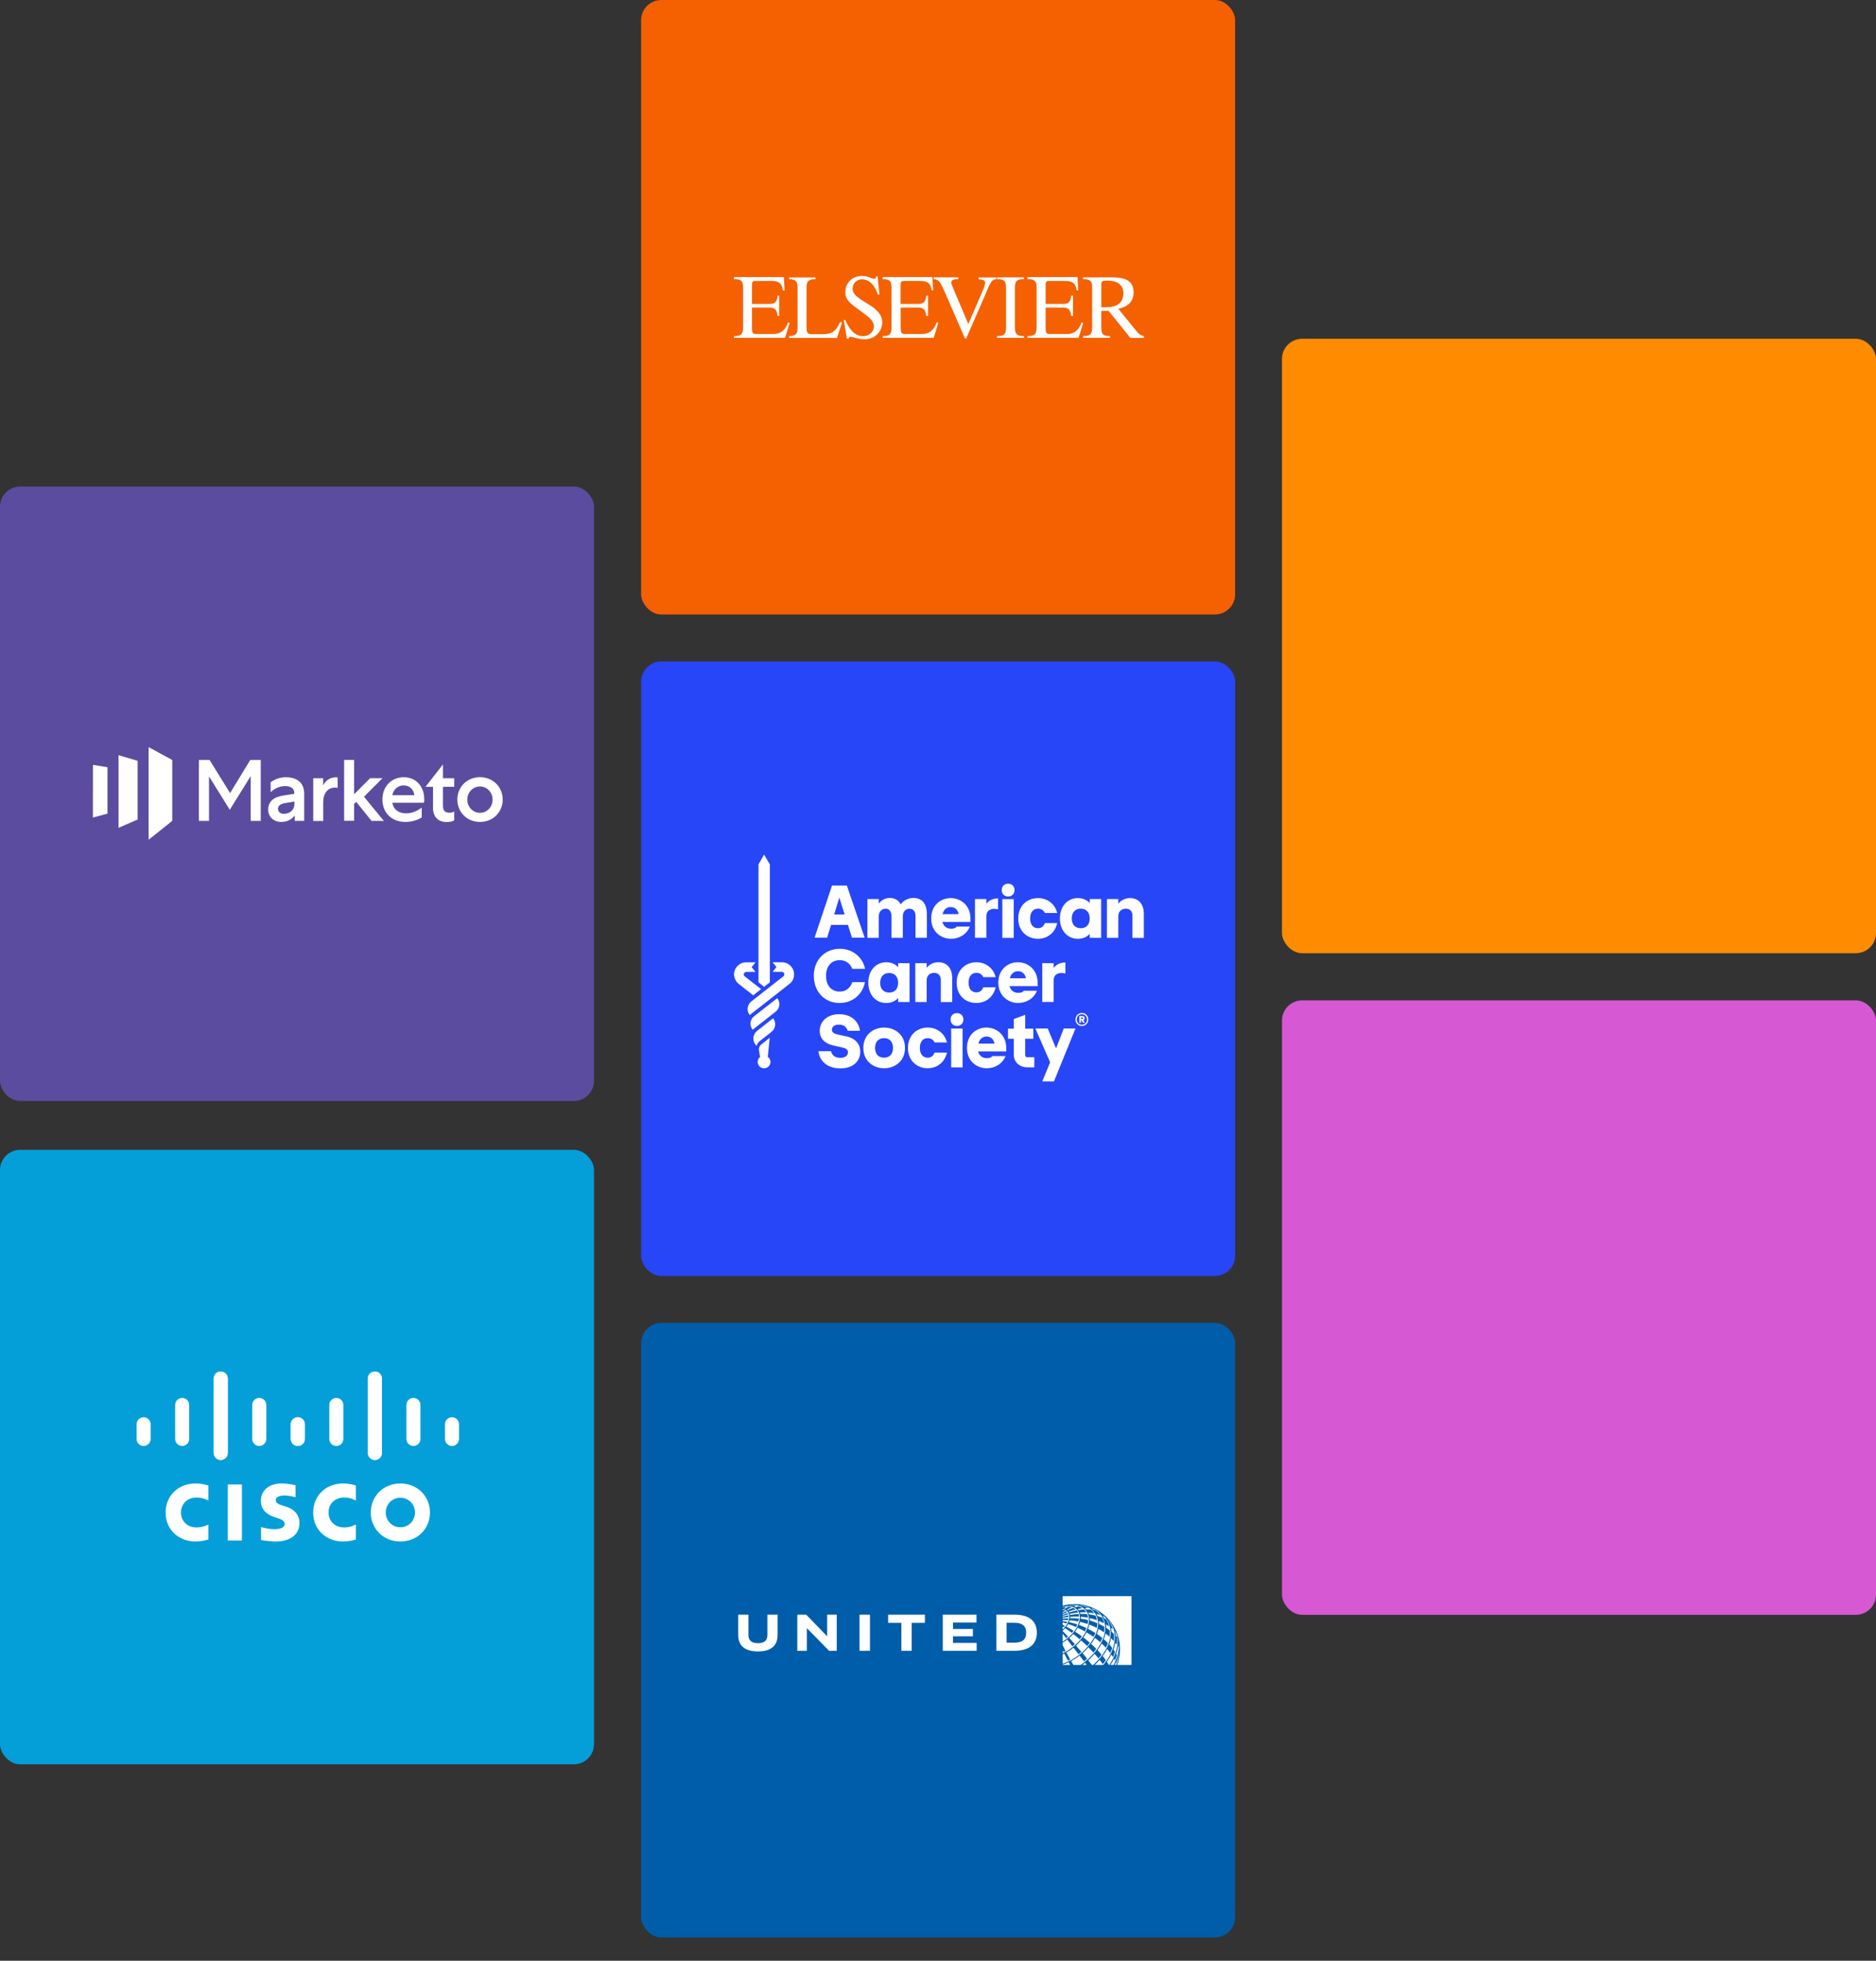 <?xml version="1.0" encoding="UTF-8"?> <svg xmlns="http://www.w3.org/2000/svg" width="1030" height="1076" viewBox="0 0 1030 1076" fill="none"><rect x="0" y="0" width="1030" height="1076" fill="#333333" stroke="none"/><rect x="703.863" y="548.965" width="326.136" height="337.209" rx="11.093" fill="#D658D3"></rect><rect x="703.863" y="185.895" width="326.136" height="337.209" rx="11.093" fill="#FF8C00"></rect><rect y="267" width="326.136" height="337.209" rx="11.093" fill="#5C4C9F"></rect><path d="M81.579 410L94.571 417.06V450.48L81.579 460.84V410ZM65.078 414.428L75.564 417.519V449.728L65.078 454.281V414.428ZM156.941 426.543C163.458 426.543 167.009 429.885 167.009 435.441V450.48H161.829L161.787 447.472C160.116 449.895 157.401 451.065 154.477 451.065C150.257 451.065 147.25 448.308 147.25 444.339C147.25 439.994 150.007 437.446 155.521 436.569L161.578 435.608V435.232C161.578 432.726 159.74 431.389 156.524 431.389C153.474 431.389 150.842 432.684 148.586 434.731V429.342C150.675 427.671 153.516 426.543 156.941 426.543ZM221.693 426.543C228.544 426.543 232.93 431.681 232.93 438.616C232.93 439.368 232.93 439.827 232.763 440.538H215.426C215.844 443.796 218.518 446.344 222.904 446.344C225.87 446.344 228.711 445.3 231.551 443.211V448.558H231.593C229.17 450.062 226.037 451.065 222.57 451.065C214.841 451.065 209.954 445.801 209.954 438.741C209.912 431.723 214.8 426.543 221.693 426.543ZM243.207 419.483V427.086H249.389V431.765H243.207V442.25C243.207 444.882 244.335 446.01 246.841 446.01C247.76 446.01 248.679 445.801 249.389 445.3V450.229C248.47 450.772 247.092 451.107 245.212 451.107C240.491 451.107 237.734 448.224 237.734 443.336V431.807H233.598L243.207 419.483ZM263.551 426.501C270.695 426.501 276 431.89 276 438.783C276 445.676 270.695 451.065 263.551 451.065C256.366 451.065 251.102 445.676 251.102 438.783C251.06 431.932 256.366 426.501 263.551 426.501ZM184.346 426.585C184.931 426.585 185.307 426.626 185.39 426.752V432.433C185.181 432.266 184.68 432.224 183.97 432.224C179.918 432.224 177.453 435.357 177.453 440.203V450.522H171.98V427.086H177.411V431.096C178.539 428.381 181.338 426.585 184.346 426.585ZM115.083 417.06L126.32 435.232L137.391 417.06H143.156V450.48H137.641V425.916L126.153 444.381L114.749 426.083V450.48H109.193V417.06H115.083ZM194.413 417.06V435.9L203.228 427.044H209.996L199.844 437.237L210.747 450.48H203.98L195.625 440.078L194.413 441.164V450.438H188.941V417.018H194.413V417.06ZM51.042 419.734L59.021 421.029V446.511L51 448.642L51.042 419.734ZM161.662 439.869L156.44 440.746C153.892 441.164 152.639 442.25 152.639 443.963C152.68 445.592 154.017 446.595 155.855 446.595C159.281 446.595 161.662 444.381 161.662 441.164V439.869ZM263.509 431.598C259.624 431.598 256.575 434.814 256.575 438.825C256.575 442.835 259.624 446.052 263.509 446.052C267.436 446.052 270.444 442.835 270.444 438.825C270.444 434.773 267.394 431.598 263.509 431.598ZM221.567 431.013C218.225 431.013 215.802 433.603 215.426 436.402H227.499C227.165 433.227 224.867 431.013 221.567 431.013Z" fill="white"></path><rect x="352" y="726" width="326.136" height="337.209" rx="11.093" fill="#005DAA"></rect><path d="M621.213 875.918V913.683H613.386C615.044 909.343 615.413 903.975 614.242 899.27C612.831 893.295 608.919 887.613 603.373 884.106C598.132 880.768 591.475 879.459 584.931 880.805L583.427 881.176V875.918H621.213ZM593.829 881.839C591.818 880.728 589.177 880.566 586.809 880.972L587.644 881.068L587.762 881.009C588.859 880.928 590.016 880.967 591.04 881.192C590.705 881.284 590.127 881.472 589.723 881.639C589.953 881.726 590.245 881.872 590.444 882.001C590.879 881.843 591.792 881.601 592.236 881.512C592.634 881.628 593.655 882.101 594.288 882.564C593.536 882.644 592.513 882.792 591.689 882.983C591.884 883.153 592.049 883.354 592.196 883.574C592.995 883.429 594.164 883.295 595.176 883.256C595.686 883.698 596.106 884.231 596.389 884.783C595.278 884.709 593.801 884.727 592.896 884.826C592.989 884.988 593.117 885.401 593.171 885.649C594.296 885.602 596.129 885.685 596.898 885.796C597.15 886.402 597.295 887.056 597.353 887.739C596.07 887.486 594.558 887.273 593.377 887.216C593.39 887.596 593.374 887.959 593.339 888.315C594.744 888.461 596.106 888.715 597.424 889.055C597.406 889.724 597.308 890.558 597.132 891.203C596.087 890.83 594.415 890.334 593.001 890.048C592.859 890.627 592.671 891.199 592.422 891.746C593.806 892.209 595.173 892.811 596.481 893.46C596.265 894.081 595.953 894.776 595.664 895.291C594.353 894.555 593.004 893.834 591.669 893.265C591.265 894.003 590.751 894.791 590.268 895.438C591.57 896.229 592.8 897.087 594.021 898.007C593.655 898.544 593.128 899.188 592.812 899.571C591.64 898.597 589.236 896.684 589.236 896.684C588.529 897.535 587.924 898.172 587.033 898.862C588.019 899.871 589.31 901.314 590.117 902.314C589.701 902.749 589.294 903.095 588.803 903.433C587.824 902.231 586.646 900.711 585.961 899.757C584.998 900.512 584.411 900.921 583.427 901.429V902.843L584.989 905.967C584.635 906.194 584.346 906.332 583.891 906.529L583.427 905.618V907.26C589.451 904.584 595.583 898.685 597.365 892.279C598.018 890.064 598.132 887.215 597.064 885.151C596.438 883.793 595.173 882.527 593.829 881.839ZM592.93 880.907C593.192 880.993 593.443 881.11 593.694 881.219L593.835 881.195C595.122 881.408 596.351 881.837 597.455 882.438C596.856 882.443 596.237 882.434 595.639 882.484C595.888 882.707 596.153 882.968 596.369 883.208C597.178 883.192 597.962 883.21 598.734 883.261C599.5 883.823 600.278 884.575 600.713 885.352C599.818 885.146 598.588 884.97 597.49 884.875C597.632 885.202 597.777 885.538 597.898 885.887C599.118 886.066 600.326 886.289 601.502 886.587C601.89 887.39 602.185 888.236 602.312 889.131C601.015 888.669 599.685 888.229 598.321 887.952C598.356 888.392 598.359 888.844 598.362 889.29C599.768 889.697 601.14 890.169 602.471 890.771C602.477 891.675 602.381 892.536 602.178 893.354C600.841 892.686 599.476 892.026 598.056 891.544C597.876 892.341 597.64 893.114 597.364 893.867C598.727 894.566 600.078 895.278 601.367 896.12C601.124 896.812 600.769 897.563 600.358 898.236C599.092 897.37 597.824 896.528 596.503 895.796C596.053 896.73 595.483 897.688 594.809 898.56C595.986 899.487 597.192 900.453 598.326 901.478C597.953 902.04 597.452 902.689 596.89 903.283C596.062 902.411 594.679 901.168 593.528 900.198C592.715 901.18 591.753 902.265 590.784 903.078C591.523 903.855 593.718 906.499 593.718 906.499C593.28 906.937 592.732 907.388 592.171 907.791C592.171 907.791 589.93 904.916 589.378 904.223C588.053 905.274 586.993 906.01 585.441 906.834C586.056 907.881 587.581 910.719 587.581 910.719C587.189 910.96 586.78 911.185 586.371 911.335C585.651 910.14 584.784 908.408 584.322 907.419C583.876 907.665 583.427 907.823 583.427 907.823V912.991C588.099 911.473 592.405 908.79 596.048 904.907C599.369 901.309 601.996 897.423 602.775 892.781C603.398 889.08 602.171 885.593 599.233 883.237C597.451 881.71 595.241 881.179 592.93 880.907ZM591.374 883.372C589.33 881.306 586.193 881.132 583.426 881.783C583.427 881.782 583.426 882.034 583.426 882.034C584.004 881.912 584.753 881.793 585.44 881.796C584.992 882.066 584.561 882.395 584.171 882.715C584.337 882.751 584.513 882.808 584.675 882.876C585.299 882.43 585.903 882.043 586.406 881.769C587.059 881.774 587.903 881.896 588.453 882.116C587.543 882.443 586.441 882.948 585.732 883.426C585.862 883.496 586 883.611 586.102 883.717C586.976 883.251 588.23 882.712 589.259 882.383C589.747 882.578 590.273 882.925 590.57 883.216C589.254 883.528 587.994 883.872 586.726 884.389C586.848 884.533 586.982 884.751 587.045 884.886C587.962 884.56 589.759 884.037 591.169 883.768C591.427 884.044 591.736 884.483 591.894 884.894C590.336 885.056 588.56 885.327 587.361 885.669C587.436 885.87 587.483 886.067 587.515 886.256C588.992 885.972 590.617 885.761 592.206 885.697C592.347 886.154 592.427 886.643 592.43 887.144C590.846 887.044 589.031 887.113 587.589 887.257C587.589 887.445 587.562 887.82 587.538 888.053C589 888.008 590.635 888.024 592.382 888.221C592.319 888.695 592.206 889.307 592.053 889.835C590.421 889.463 588.934 889.282 587.289 889.173C587.231 889.491 587.094 889.88 586.941 890.212C588.478 890.491 590.013 890.917 591.495 891.45C591.291 891.929 591.053 892.397 590.793 892.854C589.684 892.332 587.715 891.596 586.423 891.235C586.21 891.665 585.853 892.252 585.497 892.687C586.425 893.14 588.205 894.144 589.425 894.933C589.133 895.324 588.805 895.729 588.461 896.087C587.28 895.166 586.107 894.301 584.824 893.485C584.414 893.956 583.905 894.464 583.426 894.867V895.015L586.375 898.154C586.047 898.452 585.714 898.727 585.364 898.981L583.426 896.503V900.876C586.42 899.119 589.45 896.235 591.154 893.18C592.544 890.734 593.596 887.423 592.249 884.61C592.012 884.175 591.76 883.753 591.374 883.372ZM600.183 883.404L601.054 883.51C601.923 883.961 602.723 884.597 603.441 885.358C603.706 885.648 603.992 885.94 604.176 886.256C603.458 886.053 602.762 885.806 602.02 885.645C602.271 886.039 602.45 886.424 602.634 886.875C603.463 887.113 604.285 887.399 605.089 887.685C605.605 888.664 605.981 889.715 606.161 890.827C605.233 890.363 604.303 889.91 603.347 889.535C603.421 890.081 603.442 890.64 603.421 891.182C604.471 891.66 605.647 892.305 606.374 892.772C606.401 893.54 606.324 894.906 606.099 895.776C605.261 895.166 604.055 894.383 603.076 893.878C602.943 894.632 602.583 895.808 602.21 896.636C603.23 897.329 604.252 898.039 605.219 898.872C604.923 899.689 604.543 900.473 604.133 901.237C603.164 900.404 602.178 899.608 601.153 898.839C600.571 899.989 599.927 901.026 599.049 902.104C600.034 903.013 600.974 903.902 601.915 904.876C601.454 905.544 600.938 906.207 600.336 906.829C599.439 905.868 598.517 904.882 597.581 903.961C596.605 905.085 595.504 906.265 594.355 907.232C594.884 907.785 596.029 909.121 596.861 910.32C596.289 910.811 595.755 911.272 595.183 911.692L592.761 908.566C591.266 909.733 589.678 910.694 588.09 911.561L589.36 913.681H593.299C599.319 909.571 604.756 903.468 606.431 896.654C607.443 892.488 606.482 888.217 603.611 885.115C602.076 883.462 600.376 882.909 599.175 882.538C599.482 882.742 599.835 883.05 600.183 883.404ZM583.428 883.056V883.784L583.835 883.502C584.175 883.58 584.561 883.752 584.821 883.92C584.351 884.196 583.867 884.468 583.433 884.765V885.221C584.013 884.867 584.696 884.453 585.236 884.179C585.454 884.319 585.65 884.526 585.802 884.732C585.022 885.044 583.934 885.574 583.427 885.842V886.313C584.292 885.891 585.25 885.468 586.161 885.185C586.278 885.392 586.397 885.653 586.439 885.893C585.471 886.08 584.349 886.489 583.432 886.844V887.274C584.402 886.936 585.706 886.594 586.561 886.457C586.624 886.732 586.632 887.087 586.633 887.338C585.347 887.461 584.481 887.612 583.434 887.822V888.313C584.367 888.189 585.912 888.075 586.582 888.1C586.517 888.437 586.444 888.786 586.315 889.091C585.545 889.021 584.299 888.964 583.432 888.987C583.426 888.987 583.426 889.643 583.426 889.645C584.274 889.692 585.205 889.9 585.95 890.041C585.849 890.301 585.66 890.663 585.497 890.925C584.916 890.728 584.06 890.459 583.426 890.358V891.65C583.834 891.833 584.426 892.127 584.627 892.257C584.492 892.456 584.223 892.78 584.043 892.943C583.772 892.763 583.426 892.562 583.426 892.562V894.213C584.107 893.543 584.777 892.841 585.309 892.101C586.628 890.2 587.666 887.735 586.72 885.358C586.148 884.055 584.757 883.236 583.428 883.056ZM605.497 886.695C605.772 887.162 606.034 887.64 606.252 888.129L607.302 888.613C608.047 889.828 608.641 891.106 608.966 892.499C608.387 892.133 607.797 891.753 607.206 891.432C607.3 892.064 607.321 892.633 607.337 893.297C608.001 893.762 608.695 894.253 609.338 894.824C609.399 895.991 609.315 897.142 609.138 898.222C608.432 897.536 607.698 896.931 606.976 896.426C606.8 897.425 606.438 898.554 606.019 899.556C606.757 900.144 607.566 900.911 608.273 901.686C607.965 902.581 607.597 903.412 607.155 904.219C606.441 903.449 605.66 902.65 604.881 901.965C604.403 902.896 603.431 904.402 602.579 905.56C603.358 906.358 604.078 907.193 604.792 908.031C604.286 908.739 603.708 909.414 603.113 910.069C602.391 909.237 601.714 908.382 600.959 907.57C599.817 908.901 598.861 909.934 597.496 911.081C598.302 912.059 599.523 913.684 599.523 913.684H600.212C601.488 912.55 602.719 911.273 603.837 909.983C606.592 906.612 608.771 903.011 609.531 898.828C610.356 894.441 609.206 890.17 606.302 886.997L605.497 886.695ZM608.252 888.891L608.239 888.923C609.498 890.471 610.5 892.132 611.017 893.98L611.007 894L610.036 893.265C610.16 894.016 610.258 894.713 610.285 895.496C610.743 895.841 611.244 896.294 611.634 896.768C611.701 898.042 611.701 899.401 611.482 900.653C611.047 900.073 610.658 899.651 609.977 898.972C609.827 899.899 609.478 901.359 609.06 902.333C609.658 902.979 610.266 903.797 610.651 904.393C610.426 905.162 609.993 906.193 609.531 907.054C608.983 906.347 608.595 905.774 607.879 904.932C607.169 906.242 606.336 907.575 605.414 908.798C606.039 909.535 606.615 910.303 607.159 911.081C606.644 911.805 606.088 912.519 605.485 913.194C604.916 912.412 604.309 911.634 603.718 910.861C602.891 911.824 602.06 912.802 601.054 913.683H605.691C608.677 910.219 610.843 906.385 611.728 902.049C612.639 897.682 611.918 893.059 609.104 889.766C608.841 889.474 608.567 889.107 608.252 888.891ZM612.209 894.964C612.391 895.798 612.468 896.488 612.573 897.586C612.916 897.959 613.329 898.594 613.329 898.594C613.372 899.871 613.3 901.157 613.033 902.478L612.329 901.61C612.118 902.824 611.818 903.953 611.376 905.189L612.155 906.541C611.924 907.353 611.481 908.474 611.049 909.366C610.757 908.894 610.485 908.373 610.185 907.96C609.484 909.323 608.645 910.649 607.735 911.927L608.824 913.683H609.076C611.702 909.788 613.461 905.49 613.641 900.605C613.731 898.559 613.09 896.777 612.318 895.071L612.209 894.964ZM614.293 901.97C614.204 902.627 614.159 903.291 614.04 903.913L613.832 903.63C613.609 904.969 613.285 906.213 612.821 907.453L613.145 908.349C612.881 909.248 612.546 910.212 612.114 911.222C612.015 910.914 611.821 910.549 611.648 910.265C611.066 911.423 610.377 912.656 609.685 913.683H611.424C612.373 911.855 613.11 909.91 613.658 907.906C614.115 906.029 614.532 904.025 614.301 901.97L614.293 901.97ZM614.4 906.756C614.035 908.672 613.376 911.033 612.824 912.718C612.758 912.587 612.693 912.459 612.64 912.319C612.38 912.843 611.985 913.683 611.985 913.683H612.876C613.645 911.872 614.186 909.257 614.4 906.756ZM586.738 912.204C585.651 912.7 584.567 913.113 583.426 913.476V913.679H587.563L586.738 912.204ZM595.795 912.481C595.364 912.789 594.818 913.275 594.161 913.689H596.586C596.586 913.689 596.062 912.901 595.795 912.481Z" fill="white"></path><path d="M552.662 890.529H556.889C561.521 890.535 563.402 892.475 563.402 895.996C563.402 899.609 561.468 901.448 556.889 901.455H552.662V890.529ZM547.035 886.079V905.903H557.015C565.232 905.897 569.265 902.182 569.265 895.969C569.265 890.09 565.633 886.088 557.015 886.078L547.035 886.079Z" fill="white"></path><path d="M536.134 886.078V890.422H523.233V893.937H534.16V897.965H523.233V901.588H536.218V905.903H517.621V886.078H536.134Z" fill="white"></path><path d="M507.808 886.078V890.568H500.531V905.901H494.891V890.568H487.625V886.078H507.808Z" fill="white"></path><path d="M471.91 886.078H477.649V905.902H471.91V890.624V886.078Z" fill="white"></path><path d="M443.003 893.494L455.192 905.903H459.407V886.078H454.152V897.965L442.628 886.078H437.746V905.903H443.003V893.494Z" fill="white"></path><path d="M426.944 897.158C426.945 903.222 423.169 906.266 416.16 906.266C409.133 906.266 405.297 903.236 405.297 897.193V886.078H410.927V897.207C410.932 900.231 412.642 901.741 416.179 901.729C419.676 901.717 421.329 900.243 421.332 897.241V886.078H426.944V897.158Z" fill="white"></path><rect y="631" width="326.136" height="337.209" rx="11.093" fill="#049FD9"></rect><path d="M162.257 815.066C162.026 815.003 158.47 814.086 154.692 814.086C147.538 814.086 143.231 817.949 143.231 823.701C143.231 828.793 146.834 831.332 151.159 832.698C151.638 832.856 152.344 833.078 152.815 833.233C154.739 833.839 156.276 834.739 156.276 836.297C156.276 838.04 154.5 839.168 150.64 839.168C147.247 839.168 143.995 838.198 143.31 838.025V845.103C143.692 845.184 147.557 845.942 151.686 845.942C157.625 845.942 164.419 843.347 164.419 835.622C164.419 831.875 162.125 828.425 157.088 826.824L154.947 826.142C153.669 825.739 151.389 825.086 151.389 823.213C151.389 821.734 153.078 820.693 156.19 820.693C158.874 820.693 162.141 821.595 162.257 821.631V815.066ZM227.844 830.015C227.844 834.489 224.416 838.11 219.817 838.11C215.213 838.11 211.794 834.489 211.794 830.015C211.794 825.549 215.213 821.927 219.817 821.927C224.416 821.927 227.844 825.549 227.844 830.015ZM219.817 814.096C210.357 814.096 203.573 821.23 203.573 830.015C203.573 838.813 210.357 845.942 219.817 845.942C229.275 845.942 236.069 838.813 236.069 830.015C236.069 821.23 229.275 814.096 219.817 814.096ZM132.824 845.395H125.062V814.641H132.824" fill="white"></path><path d="M114.388 815.196C113.659 814.98 110.963 814.094 107.311 814.094C97.867 814.094 90.934 820.828 90.934 830.013C90.934 839.922 98.587 845.94 107.311 845.94C110.777 845.94 113.423 845.119 114.388 844.846V836.59C114.054 836.775 111.517 838.222 107.868 838.222C102.697 838.222 99.362 834.583 99.362 830.013C99.362 825.303 102.841 821.809 107.868 821.809C111.58 821.809 114.076 823.288 114.388 823.452" fill="white"></path><path d="M195.4 815.196C194.67 814.98 191.974 814.094 188.323 814.094C178.878 814.094 171.945 820.828 171.945 830.013C171.945 839.922 179.599 845.94 188.323 845.94C191.789 845.94 194.435 845.119 195.4 844.846V836.59C195.066 836.775 192.529 838.222 188.879 838.222C183.709 838.222 180.374 834.583 180.374 830.013C180.374 825.303 183.853 821.809 188.879 821.809C192.591 821.809 195.087 823.288 195.4 823.452" fill="white"></path><path d="M125.035 756.495C125.035 754.375 123.303 752.656 121.181 752.656C119.059 752.656 117.328 754.375 117.328 756.495V797.335C117.328 799.467 119.059 801.186 121.181 801.186C123.303 801.186 125.035 799.467 125.035 797.335V756.495ZM103.87 770.992C103.87 768.873 102.139 767.152 100.017 767.152C97.895 767.152 96.164 768.873 96.164 770.992V789.663C96.164 791.794 97.895 793.513 100.017 793.513C102.139 793.513 103.87 791.794 103.87 789.663V770.992ZM82.706 781.589C82.706 779.469 80.975 777.751 78.853 777.751C76.733 777.751 75 779.469 75 781.589V789.663C75 791.794 76.733 793.513 78.853 793.513C80.975 793.513 82.706 791.794 82.706 789.663" fill="white"></path><path d="M117.329 756.495C117.329 754.375 119.06 752.656 121.182 752.656C123.304 752.656 125.035 754.375 125.035 756.495V797.335C125.035 799.467 123.304 801.186 121.182 801.186C119.06 801.186 117.329 799.467 117.329 797.335V756.495ZM138.494 770.992C138.494 768.873 140.224 767.152 142.346 767.152C144.469 767.152 146.199 768.873 146.199 770.992V789.663C146.199 791.794 144.469 793.513 142.346 793.513C140.224 793.513 138.494 791.794 138.494 789.663V770.992ZM159.657 781.589C159.657 779.469 161.388 777.751 163.51 777.751C165.63 777.751 167.363 779.469 167.363 781.589V789.663C167.363 791.794 165.63 793.513 163.51 793.513C161.388 793.513 159.657 791.794 159.657 789.663" fill="white"></path><path d="M201.969 756.495C201.969 754.375 203.701 752.656 205.823 752.656C207.945 752.656 209.676 754.375 209.676 756.495V797.335C209.676 799.467 207.945 801.186 205.823 801.186C203.701 801.186 201.969 799.467 201.969 797.335V756.495ZM223.134 770.992C223.134 768.873 224.865 767.152 226.987 767.152C229.109 767.152 230.84 768.873 230.84 770.992V789.663C230.84 791.794 229.109 793.513 226.987 793.513C224.865 793.513 223.134 791.794 223.134 789.663V770.992ZM244.298 781.589C244.298 779.469 246.029 777.751 248.151 777.751C250.271 777.751 252.004 779.469 252.004 781.589V789.663C252.004 791.794 250.271 793.513 248.151 793.513C246.029 793.513 244.298 791.794 244.298 789.663" fill="white"></path><path d="M209.675 756.495C209.675 754.375 207.944 752.656 205.821 752.656C203.7 752.656 201.969 754.375 201.969 756.495V797.335C201.969 799.467 203.7 801.186 205.821 801.186C207.944 801.186 209.675 799.467 209.675 797.335V756.495ZM188.51 770.992C188.51 768.873 186.78 767.152 184.657 767.152C182.535 767.152 180.805 768.873 180.805 770.992V789.663C180.805 791.794 182.535 793.513 184.657 793.513C186.78 793.513 188.51 791.794 188.51 789.663V770.992ZM167.346 781.589C167.346 779.469 165.616 777.751 163.494 777.751C161.374 777.751 159.641 779.469 159.641 781.589V789.663C159.641 791.794 161.374 793.513 163.494 793.513C165.616 793.513 167.346 791.794 167.346 789.663" fill="white"></path><rect x="352" y="363" width="326.136" height="337.209" rx="11.093" fill="#2746F8"></rect><path d="M456.858 485.977H464.957L474.723 514.596H467.77L465.556 507.565H456.311L454.098 514.596H447.223L456.806 485.977H456.858ZM463.733 501.81L460.816 492.565L458.004 501.81H463.733Z" fill="white"></path><path d="M499.464 498.667C497.354 498.667 495.687 500.151 495.687 502.807V514.682H489.438V502.807C489.438 500.177 488.292 498.667 486.26 498.667C484.229 498.667 482.484 500.151 482.484 502.807V514.682H476.234V493.38H482.484V495.854C483.969 493.823 486.182 492.781 488.474 492.781C491.286 492.781 493.396 494.005 494.542 496.297C496.13 494.005 498.682 492.781 501.677 492.781C506.156 492.781 508.891 495.958 508.891 501.505V514.63H502.641V502.755C502.641 500.203 501.495 498.719 499.464 498.719V498.667Z" fill="white"></path><path d="M511.258 504.023C511.258 496.628 516.622 492.852 521.987 492.852C527.352 492.852 532.82 496.732 532.82 504.023V505.951H517.404C518.029 508.503 520.034 509.648 522.169 509.648C523.758 509.648 524.643 509.284 525.242 508.503H532.456C530.607 513.086 526.206 515.195 522.169 515.195C516.805 515.195 511.258 511.419 511.258 504.023ZM526.31 501.654C525.789 498.737 523.758 497.773 521.987 497.773C519.878 497.773 518.107 498.997 517.508 501.654H526.31Z" fill="white"></path><path d="M535.297 493.38H541.547V495.932C543.135 493.901 545.427 493.016 547.979 493.016V499.005C543.318 498.042 541.547 500.151 541.547 502.781V514.656H535.297V493.38Z" fill="white"></path><path d="M553.5 484.938C555.531 484.938 557.016 486.344 557.016 488.453C557.016 490.562 555.531 491.969 553.5 491.969C551.469 491.969 549.984 490.562 549.984 488.453C549.984 486.344 551.391 484.938 553.5 484.938ZM550.323 493.401H556.573V514.703H550.323V493.375V493.401Z" fill="white"></path><path d="M559.051 504.023C559.051 496.628 564.415 492.852 569.884 492.852C574.467 492.852 579.051 495.482 580.457 501.029H573.686C572.905 499.362 571.473 498.659 569.91 498.659C567.28 498.659 565.587 500.586 565.587 504.023C565.587 507.461 567.254 509.388 569.91 509.388C571.681 509.388 572.905 508.503 573.686 506.576H580.457C579.129 512.383 574.572 515.195 569.884 515.195C564.415 515.195 559.051 511.419 559.051 504.023Z" fill="white"></path><path d="M581.938 504.023C581.938 496.628 586.781 492.852 591.703 492.852C594.516 492.852 596.729 493.815 598.318 495.586V493.372H604.568V514.674H598.318V512.461C596.729 514.232 594.542 515.195 591.703 515.195C586.781 515.195 581.938 511.419 581.938 504.023ZM593.37 509.388C596.365 509.388 598.292 507.461 598.292 504.023C598.292 500.586 596.365 498.659 593.37 498.659C590.375 498.659 588.448 500.586 588.448 504.023C588.448 507.461 590.375 509.388 593.37 509.388Z" fill="white"></path><path d="M618.215 498.659C615.741 498.659 613.996 500.143 613.996 502.799V514.674H607.746V493.372H613.996V495.924C615.585 493.893 617.876 492.852 620.428 492.852C625.09 492.852 628.007 496.029 628.007 501.576V514.701H621.757V502.826C621.835 500.195 620.533 498.685 618.241 498.685L618.215 498.659Z" fill="white"></path><path d="M446.801 535.534C446.801 526.549 453.129 520.664 461.072 520.664C467.842 520.664 473.493 524.883 474.978 531.68H467.947C466.801 528.763 464.431 526.914 460.993 526.914C456.332 526.914 453.52 530.43 453.52 535.534C453.52 540.638 456.332 544.154 460.993 544.154C464.509 544.154 466.879 542.122 467.947 538.971H474.9C473.493 546.003 467.868 550.404 460.993 550.404C453.155 550.482 446.827 544.596 446.827 535.534H446.801Z" fill="white"></path><path d="M476.75 539.23C476.75 531.835 481.594 528.059 486.516 528.059C489.328 528.059 491.542 529.022 493.13 530.793V528.579H499.38V549.882H493.13V547.668C491.542 549.439 489.354 550.402 486.516 550.402C481.594 550.48 476.75 546.626 476.75 539.23ZM488.182 544.699C491.177 544.699 493.104 542.772 493.104 539.335C493.104 535.897 491.177 533.97 488.182 533.97C485.188 533.97 483.26 535.897 483.26 539.335C483.182 542.668 485.188 544.699 488.182 544.699Z" fill="white"></path><path d="M512.996 533.866C510.522 533.866 508.777 535.35 508.777 538.007V549.882H502.527V528.579H508.777V531.132C510.366 529.1 512.658 528.059 515.21 528.059C519.871 528.059 522.788 531.236 522.788 536.783V549.908H516.538V538.033C516.616 535.402 515.21 533.892 513.022 533.892L512.996 533.866Z" fill="white"></path><path d="M525.242 539.23C525.242 531.835 530.607 528.059 536.076 528.059C540.659 528.059 545.242 530.689 546.648 536.236H539.878C539.096 534.569 537.664 533.866 536.102 533.866C533.471 533.866 531.779 535.793 531.779 539.23C531.779 542.668 533.445 544.595 536.102 544.595C537.872 544.595 539.096 543.71 539.878 541.783H546.648C545.32 547.59 540.763 550.402 536.076 550.402C530.529 550.48 525.242 546.626 525.242 539.23Z" fill="white"></path><path d="M548.129 539.23C548.129 531.835 553.493 528.059 558.858 528.059C564.223 528.059 569.691 531.939 569.691 539.23V541.158H554.275C554.9 543.71 556.905 544.855 559.04 544.855C560.629 544.855 561.514 544.491 562.113 543.71H569.327C567.478 548.293 563.077 550.402 559.04 550.402C553.754 550.48 548.129 546.626 548.129 539.23ZM563.259 536.861C562.738 533.944 560.707 532.98 558.936 532.98C556.827 532.98 555.056 534.204 554.457 536.861H563.259Z" fill="white"></path><path d="M572.25 528.576H578.5V531.128C580.089 529.096 582.38 528.211 584.932 528.211V534.201C580.271 533.237 578.5 535.346 578.5 537.977V549.852H572.25V528.549V528.576Z" fill="white"></path><path d="M474.016 575.07C474.016 567.674 479.641 563.898 485.448 563.898C491.255 563.898 496.88 567.779 496.88 575.07C496.88 582.362 491.255 586.242 485.448 586.242C479.641 586.242 474.016 582.466 474.016 575.07ZM485.37 580.435C488.365 580.435 490.292 578.508 490.292 575.07C490.292 571.633 488.365 569.706 485.37 569.706C482.375 569.706 480.448 571.633 480.448 575.07C480.448 578.508 482.375 580.435 485.37 580.435Z" fill="white"></path><path d="M498.5 575.07C498.5 567.674 503.865 563.898 509.333 563.898C513.917 563.898 518.5 566.529 519.906 572.076H513.135C512.354 570.409 510.922 569.706 509.359 569.706C506.729 569.706 505.036 571.633 505.036 575.07C505.036 578.508 506.703 580.435 509.359 580.435C511.13 580.435 512.354 579.549 513.135 577.622H519.906C518.578 583.43 514.021 586.242 509.333 586.242C503.865 586.242 498.5 582.466 498.5 575.07Z" fill="white"></path><path d="M525.422 555.977C527.453 555.977 528.938 557.383 528.938 559.492C528.938 561.602 527.453 563.008 525.422 563.008C523.391 563.008 521.906 561.602 521.906 559.492C521.906 557.383 523.313 555.977 525.422 555.977ZM522.245 564.44H528.495V585.742H522.245V564.44Z" fill="white"></path><path d="M530.891 575.07C530.891 567.674 536.255 563.898 541.62 563.898C546.984 563.898 552.453 567.779 552.453 575.07V576.997H537.036C537.661 579.549 539.667 580.695 541.802 580.695C543.391 580.695 544.276 580.331 544.875 579.549H552.089C550.24 584.133 545.839 586.242 541.802 586.242C536.438 586.242 530.891 582.466 530.891 575.07ZM546.021 572.701C545.5 569.784 543.469 568.82 541.698 568.82C539.589 568.82 537.818 570.044 537.219 572.701H546.021Z" fill="white"></path><path d="M576.564 582.986L568.465 564.418H575.236L579.819 575.329L584.038 564.418H590.47L578.673 593.454H572.241L576.564 582.986Z" fill="white"></path><path d="M464.59 568.736L459.486 567.59C457.012 566.965 456.751 565.923 456.751 565.038C456.751 563.371 458.236 562.303 460.632 562.303C463.626 562.303 464.772 563.892 465.293 565.298L465.371 565.663H472.142L472.064 565.038C470.996 559.751 466.777 556.574 460.632 556.574C454.486 556.574 450.059 560.35 450.059 565.637C450.059 569.855 452.611 572.59 457.533 573.736L462.559 574.882C465.033 575.402 465.553 576.366 465.553 577.512C465.553 579.361 463.965 580.507 461.413 580.507C459.564 580.507 457.194 579.986 456.387 577.251L456.309 576.887H449.355L449.434 577.512C450.397 583.059 454.98 586.314 461.491 586.314C468.001 586.314 472.324 582.616 472.324 577.147C472.324 572.824 469.59 569.829 464.59 568.684V568.736Z" fill="white"></path><path d="M563.995 580.177C563.214 580.177 562.849 579.656 562.849 578.849V570.047H567.328V564.5H562.849V556.922L556.599 559.214V564.5H553.422V570.047H556.599V578.849C556.599 582.885 559.854 585.724 563.995 585.724H567.875V580.177H563.995Z" fill="white"></path><path d="M426.749 547.777L414.066 557.647C411.775 559.418 411.332 562.751 413.181 565.043V565.121L425.863 555.173C428.155 553.402 428.598 550.147 426.749 547.777Z" fill="white"></path><path d="M415.656 565.746C413.365 567.595 412.922 570.928 414.771 573.22C414.953 573.48 415.214 573.741 415.474 573.923C415.656 572.96 416.177 572.152 416.958 571.449L423.573 566.267C425.865 564.418 426.307 561.085 424.458 558.793L415.656 565.746Z" fill="white"></path><path d="M435.99 534.755C435.99 531.057 432.995 528.062 429.297 528.062H424.193L426.302 530.693L424.193 533.323H429.219C429.922 533.323 430.625 533.844 430.625 534.651C430.625 535.094 430.443 535.432 430.182 535.719L412.5 549.547C410.208 551.396 409.766 554.729 411.615 557.021L433.437 539.937C435.026 538.792 435.99 536.865 435.99 534.755Z" fill="white"></path><path d="M405.708 540.047L413.547 546.219L417.87 542.781L408.807 535.75C408.547 535.49 408.286 535.125 408.365 534.682C408.365 533.979 408.99 533.354 409.771 533.354H414.797L412.687 530.724L414.797 528.094H409.693C405.995 528.094 403 531.089 403 534.786C403.078 536.896 404.146 538.823 405.734 540.073L405.708 540.047Z" fill="white"></path><path d="M419.51 469L416.438 474.365V539.078L419.51 541.526L422.687 539.078V474.365L419.51 469Z" fill="white"></path><path d="M421.539 579.914L422.607 569.523L418.023 573.143C416.956 573.924 416.539 575.253 416.695 576.398L417.32 580.018C416.539 580.643 415.992 581.685 415.992 582.753C415.992 584.68 417.581 586.268 419.508 586.268C421.435 586.268 423.023 584.68 423.023 582.753C423.023 581.607 422.398 580.539 421.539 579.94V579.914Z" fill="white"></path><path d="M595.813 556.371C596.333 556.684 596.75 557.1 597.062 557.647C597.375 558.194 597.505 558.793 597.505 559.47C597.505 560.147 597.349 560.746 597.062 561.293C596.75 561.84 596.333 562.257 595.813 562.569C595.292 562.882 594.667 563.038 594.016 563.038C593.365 563.038 592.714 562.882 592.193 562.569C591.672 562.257 591.255 561.84 590.943 561.293C590.63 560.746 590.5 560.147 590.5 559.47C590.5 558.793 590.656 558.194 590.943 557.647C591.255 557.1 591.672 556.684 592.193 556.371C592.714 556.059 593.339 555.902 594.016 555.902C594.693 555.902 595.292 556.059 595.813 556.371ZM596.021 561.527C596.542 561.007 596.802 560.303 596.802 559.47C596.802 558.637 596.542 557.934 596.021 557.413C595.5 556.892 594.823 556.605 593.99 556.605C593.156 556.605 592.479 556.866 591.958 557.413C591.464 557.934 591.203 558.637 591.203 559.47C591.203 560.303 591.464 561.007 591.958 561.527C592.453 562.048 593.13 562.335 593.99 562.335C594.849 562.335 595.5 562.074 596.021 561.527ZM595.344 559.444C595.188 559.626 595.005 559.783 594.745 559.861L595.708 561.293H594.615L593.781 559.913H593.495V561.293H592.583V557.569H594.25C594.641 557.569 594.953 557.673 595.187 557.882C595.422 558.09 595.552 558.376 595.552 558.741C595.552 559.027 595.474 559.262 595.344 559.444ZM593.495 559.184H594.198C594.198 559.184 594.432 559.158 594.51 559.079C594.589 559.001 594.641 558.923 594.641 558.793C594.641 558.663 594.589 558.559 594.51 558.507C594.432 558.454 594.328 558.402 594.198 558.402H593.495V559.184Z" fill="white"></path><rect x="352" width="326.136" height="337.209" rx="11.093" fill="#F56100"></rect><g clip-path="url(#clip0_27213_225543)"><path fill-rule="evenodd" clip-rule="evenodd" d="M473.264 151.445C468.223 151.445 464.108 154.892 464.108 160.498C464.108 164.871 467.606 167.134 472.955 170.992C477.122 173.975 479.796 176.238 479.796 178.964C479.796 182.256 477.07 184.468 473.83 184.468C468.84 184.468 465.908 179.89 464.108 175.621H463.233L464.982 185.909H465.857C465.96 185.188 466.525 184.777 467.04 184.777C467.914 184.777 471.361 186.217 474.653 186.217C480.156 186.217 484.374 182.102 484.374 176.856C484.374 172.123 480.414 169.14 476.299 166.671C471.258 163.636 468.12 161.63 468.12 158.492C468.12 155.509 470.383 153.297 473.212 153.297C477.842 153.297 480.671 157.412 481.957 161.681H482.831L481.854 151.754H480.877C481.031 152.525 480.877 152.988 480.105 152.988C478.15 152.988 476.864 151.445 473.264 151.445ZM403 152.217V153.194C406.652 153.194 407.989 153.966 407.989 157.926V179.685C407.989 183.645 406.652 184.417 403 184.417V185.394H431.034L433.554 177.216L432.68 176.856C431.496 180.662 428.925 183.285 424.81 183.285H415.088C412.979 183.285 412.876 182.359 412.876 179.273V168.78H422.495C425.581 168.78 426.661 170.271 426.919 173.409H427.793V162.247H426.919C426.61 165.488 425.633 166.774 422.495 166.774H412.876V157.515C412.876 154.686 412.825 154.172 414.882 154.172H423.626C427.433 154.172 429.336 155.303 429.799 159.367H430.776L430.365 152.063H403V152.217ZM433.245 152.217V153.194C436.64 153.4 437.875 154.017 437.875 157.824V179.839C437.875 183.645 436.64 184.263 433.245 184.468V185.446H459.53L462.308 176.958L461.176 176.753C459.273 181.331 457.01 183.388 452.123 183.388H445.59C442.916 183.388 442.813 181.896 442.813 179.17V157.978C442.813 154.017 444.047 153.246 447.699 153.246V152.268H433.245V152.217ZM484.632 152.217V153.194C488.284 153.194 489.467 153.966 489.467 157.926V179.685C489.467 183.645 488.284 184.417 484.632 184.417V185.394H512.665L515.134 177.216L514.26 176.856C513.077 180.662 510.505 183.285 506.441 183.285H496.822C494.713 183.285 494.508 182.359 494.508 179.273V168.78H504.126C507.213 168.78 508.293 170.271 508.55 173.409H509.527V162.247H508.55C508.241 165.488 507.264 166.774 504.126 166.774H494.456V157.515C494.456 154.686 494.508 154.172 496.565 154.172H505.207C509.013 154.172 511.019 155.303 511.482 159.367H512.356L511.894 152.063H484.632V152.217ZM512.562 152.217V153.194C514.105 153.194 515.546 154.017 516.317 155.406C518.117 158.595 519.506 161.99 520.947 165.333L529.794 185.754H530.462L541.059 161.476C541.882 159.572 543.631 154.532 545.379 153.657C545.945 153.348 546.511 153.297 547.025 153.246V152.268H537.304V153.246C539.67 153.4 540.853 153.966 540.853 154.995C540.853 155.972 540.596 157.206 539.618 159.418L531.646 177.833L525.01 162.144C523.724 159.11 522.232 155.715 522.232 155.097C522.232 153.246 524.804 153.194 526.09 153.194V152.217H512.562ZM547.385 152.217V153.194C551.038 153.194 552.375 153.966 552.375 157.926V179.685C552.375 183.645 551.089 184.417 547.385 184.417V185.394H562.2V184.417C558.547 184.417 557.21 183.645 557.21 179.685V157.926C557.21 153.966 558.547 153.194 562.2 153.194V152.217H547.385ZM564.154 152.217V153.194C567.806 153.194 569.144 153.966 569.144 157.926V179.685C569.144 183.645 567.858 184.417 564.154 184.417V185.394H592.188L594.708 177.216L593.834 176.856C592.651 180.662 590.13 183.285 586.015 183.285H576.293C574.184 183.285 574.082 182.359 574.082 179.273V168.78H583.7C586.787 168.78 587.815 170.271 588.124 173.409H589.101V162.247H588.124C587.815 165.488 586.838 166.774 583.7 166.774H574.082V157.515C574.082 154.686 574.03 154.172 576.088 154.172H584.832C588.638 154.172 590.645 155.303 591.108 159.367H591.982L591.57 152.063H564.154V152.217ZM594.657 152.217V153.194C598.309 153.194 599.646 153.966 599.646 157.926V179.685C599.646 183.645 598.309 184.417 594.657 184.417V185.394H609.471V184.417C605.819 184.417 604.636 183.645 604.636 179.685V170.632H608.699L620.633 185.446H628.04V184.468C625.982 183.902 625.262 183.337 624.028 181.794L613.997 169.448C618.935 168.368 622.382 165.848 622.382 160.395C622.382 152.628 615.386 152.217 609.676 152.217H594.657ZM608.133 154.017C612.66 154.017 616.775 155.663 616.775 161.116C616.775 166.979 612.094 168.625 607.156 168.625H604.636V156.486C604.584 154.172 605.099 154.017 608.133 154.017Z" fill="white"></path></g><defs><clipPath id="clip0_27213_225543"><rect width="225" height="35.72" fill="white" transform="translate(403 151)"></rect></clipPath></defs></svg> 